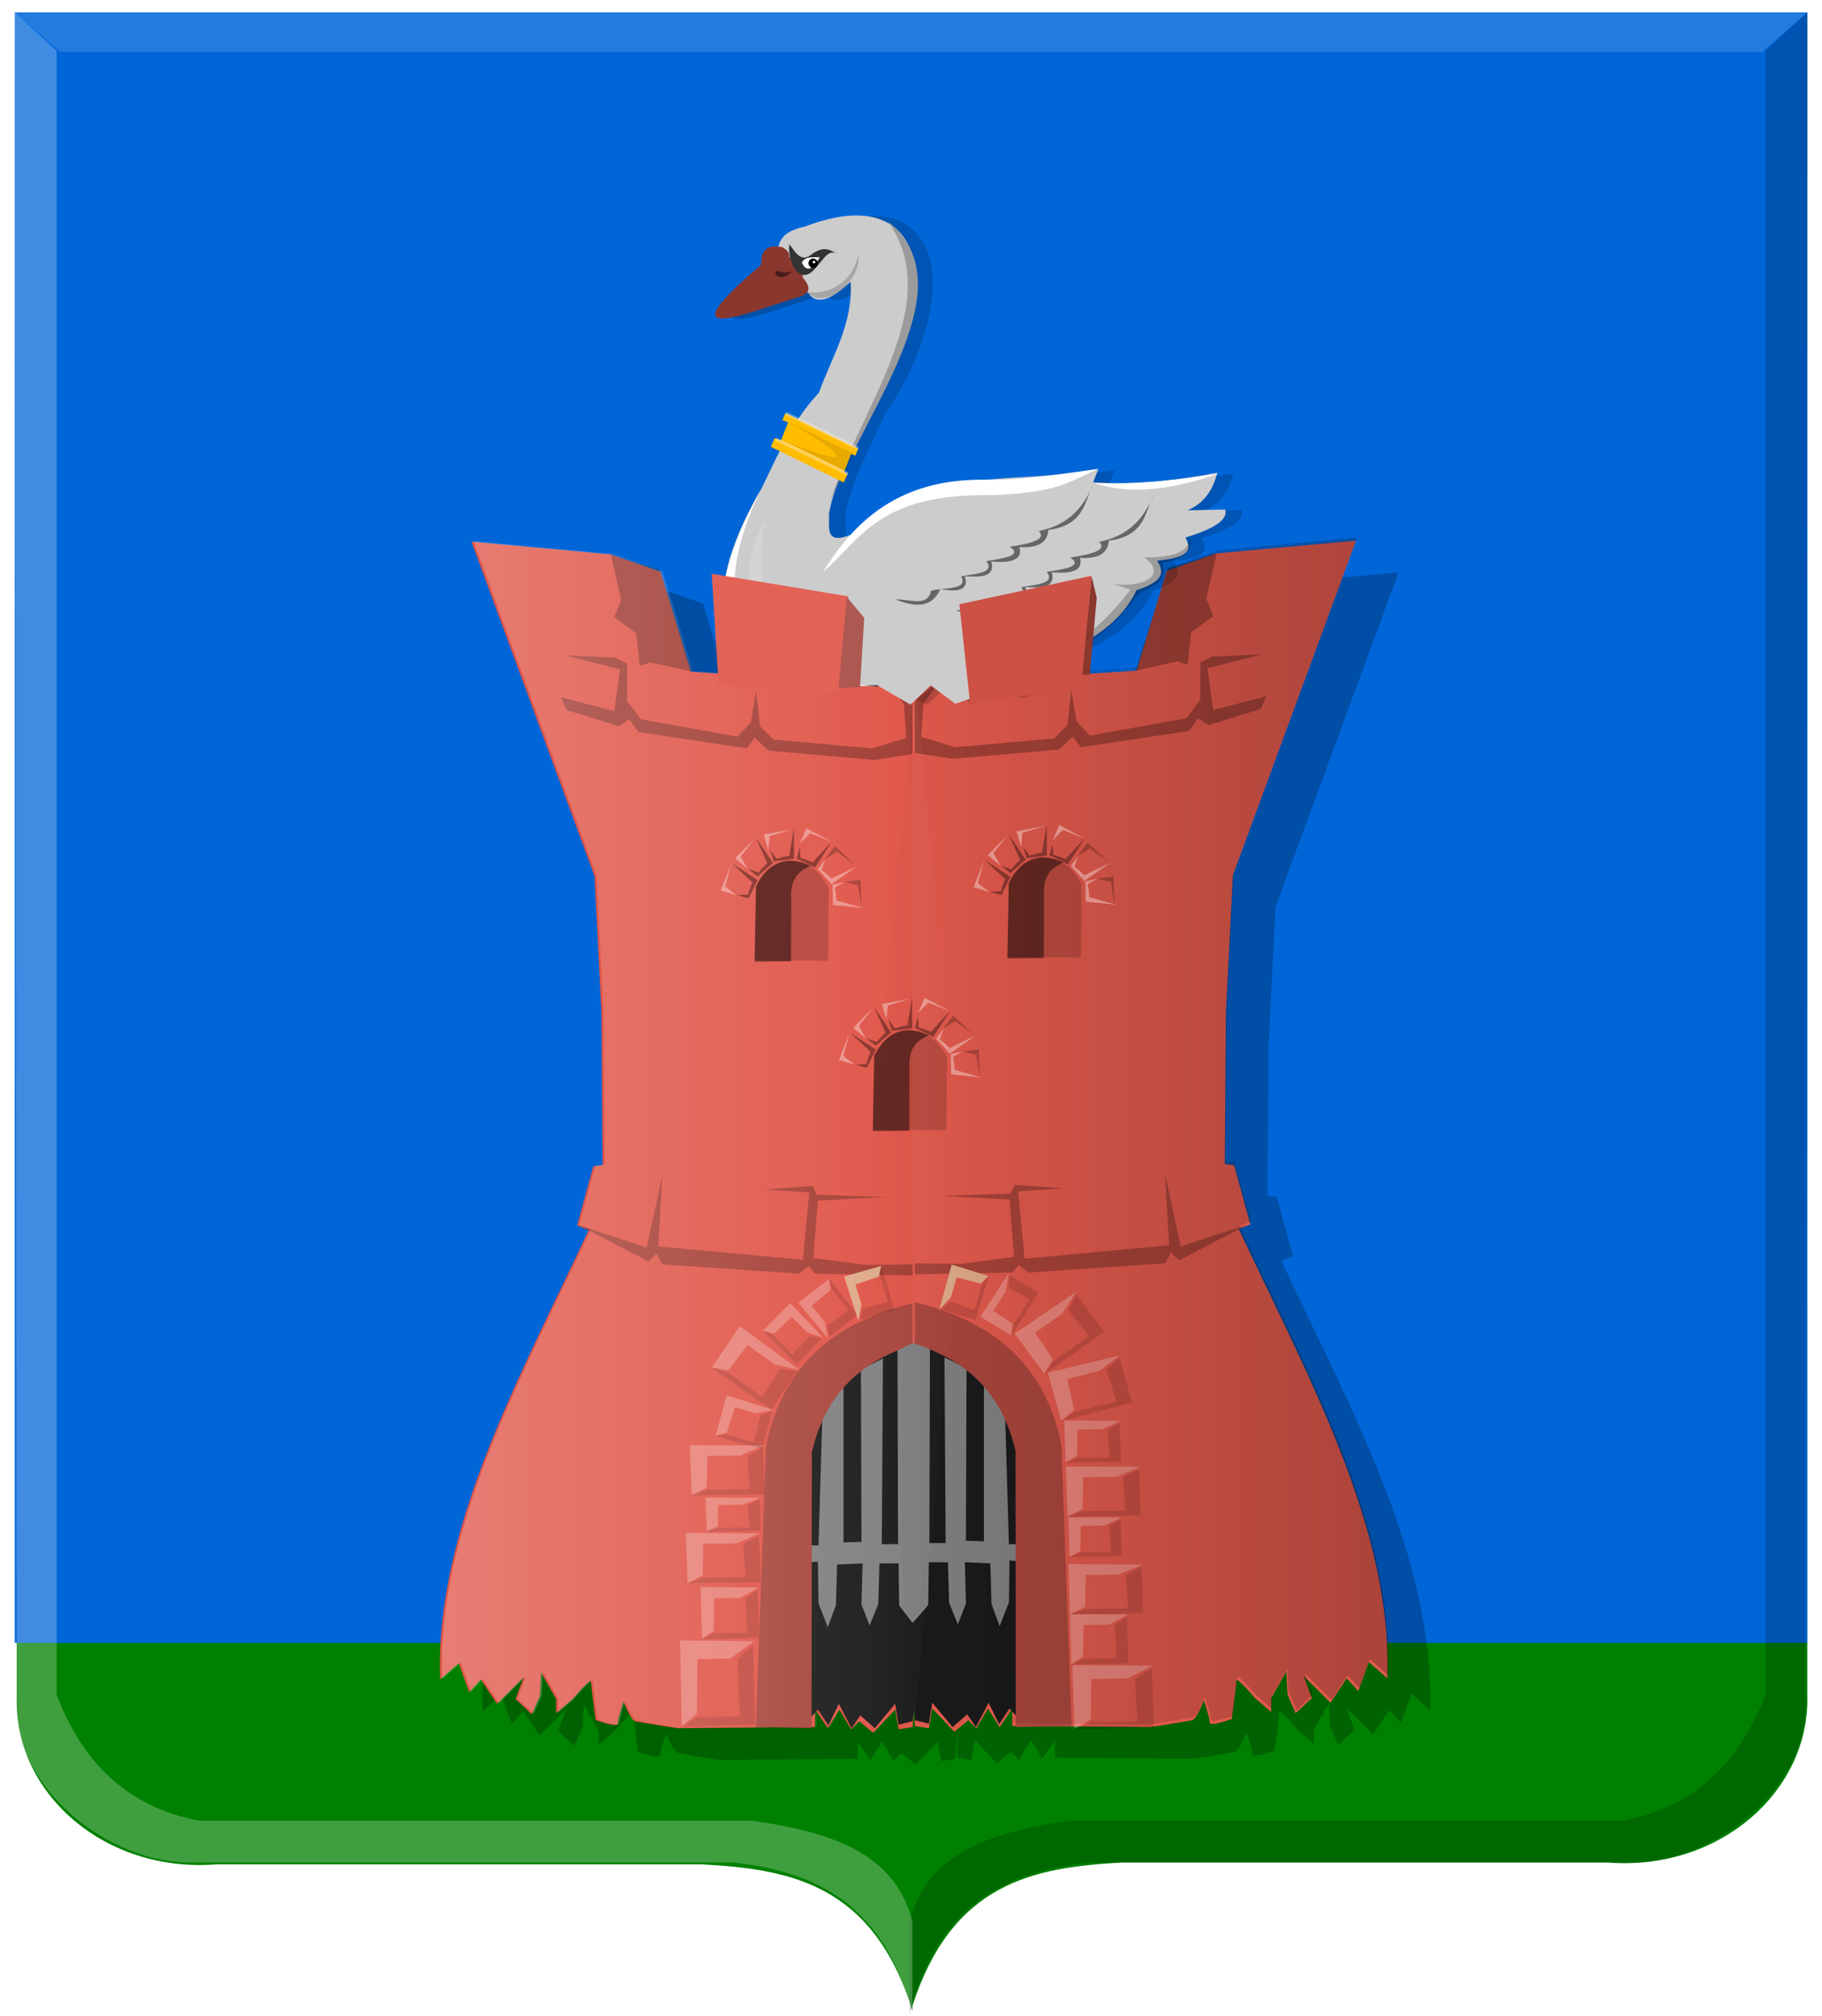 <?xml version="1.0" encoding="UTF-8" standalone="no"?>
<!-- Created with Inkscape (http://www.inkscape.org/) -->

<svg
   xmlns:dc="http://purl.org/dc/elements/1.1/"
   xmlns:cc="http://creativecommons.org/ns#"
   xmlns:rdf="http://www.w3.org/1999/02/22-rdf-syntax-ns#"
   xmlns:svg="http://www.w3.org/2000/svg"
   xmlns="http://www.w3.org/2000/svg"
   xmlns:xlink="http://www.w3.org/1999/xlink"
   xmlns:sodipodi="http://sodipodi.sourceforge.net/DTD/sodipodi-0.dtd"
   xmlns:inkscape="http://www.inkscape.org/namespaces/inkscape"
   width="165.719"
   height="183.344"
   id="svg4845"
   version="1.1"
   inkscape:version="0.48.4 r9939"
   sodipodi:docname="Tekening-98.svg">
  <defs
     id="defs4847">
    <linearGradient
       inkscape:collect="always"
       xlink:href="#linearGradient5397-0"
       id="linearGradient5403-6"
       x1="628.983"
       y1="340.429"
       x2="677.308"
       y2="340.429"
       gradientUnits="userSpaceOnUse"
       gradientTransform="matrix(-1,0,0,1,944.34,114.255)" />
    <linearGradient
       inkscape:collect="always"
       id="linearGradient5397-0">
      <stop
         style="stop-color:#000000;stop-opacity:1;"
         offset="0"
         id="stop5399-3" />
      <stop
         style="stop-color:#000000;stop-opacity:0;"
         offset="1"
         id="stop5401-8" />
    </linearGradient>
    <linearGradient
       y2="321.913"
       x2="717.988"
       y1="321.913"
       x1="669.664"
       gradientTransform="matrix(-1,0,0,1,985.021,132.771)"
       gradientUnits="userSpaceOnUse"
       id="linearGradient5366-0"
       xlink:href="#linearGradient5327-8-1"
       inkscape:collect="always" />
    <linearGradient
       inkscape:collect="always"
       id="linearGradient5327-8-1">
      <stop
         style="stop-color:#000000;stop-opacity:1;"
         offset="0"
         id="stop5329-2-2" />
      <stop
         style="stop-color:#000000;stop-opacity:0;"
         offset="1"
         id="stop5331-9-5" />
    </linearGradient>
    <linearGradient
       inkscape:collect="always"
       xlink:href="#linearGradient5335-9"
       id="linearGradient5341-0"
       x1="669.664"
       y1="321.913"
       x2="717.988"
       y2="321.913"
       gradientUnits="userSpaceOnUse"
       gradientTransform="translate(-441.411,133.1)" />
    <linearGradient
       inkscape:collect="always"
       id="linearGradient5335-9">
      <stop
         style="stop-color:#ffffff;stop-opacity:1;"
         offset="0"
         id="stop5337-4" />
      <stop
         style="stop-color:#ffffff;stop-opacity:0;"
         offset="1"
         id="stop5339-78" />
    </linearGradient>
    <linearGradient
       inkscape:collect="always"
       xlink:href="#linearGradient5327-5"
       id="linearGradient5333-3"
       x1="669.664"
       y1="321.913"
       x2="717.988"
       y2="321.913"
       gradientUnits="userSpaceOnUse"
       gradientTransform="translate(-441.411,133.1)" />
    <linearGradient
       inkscape:collect="always"
       id="linearGradient5327-5">
      <stop
         style="stop-color:#000000;stop-opacity:1;"
         offset="0"
         id="stop5329-1" />
      <stop
         style="stop-color:#000000;stop-opacity:0;"
         offset="1"
         id="stop5331-2" />
    </linearGradient>
    <linearGradient
       inkscape:collect="always"
       xlink:href="#linearGradient5327"
       id="linearGradient5333"
       x1="669.664"
       y1="321.913"
       x2="717.988"
       y2="321.913"
       gradientUnits="userSpaceOnUse"
       gradientTransform="translate(-437.928,136.078)" />
    <linearGradient
       inkscape:collect="always"
       id="linearGradient5327">
      <stop
         style="stop-color:#000000;stop-opacity:1;"
         offset="0"
         id="stop5329" />
      <stop
         style="stop-color:#000000;stop-opacity:0;"
         offset="1"
         id="stop5331" />
    </linearGradient>
    <filter
       color-interpolation-filters="sRGB"
       inkscape:collect="always"
       id="filter5983">
      <feGaussianBlur
         inkscape:collect="always"
         stdDeviation="0.974"
         id="feGaussianBlur5985" />
    </filter>
    <filter
       color-interpolation-filters="sRGB"
       inkscape:collect="always"
       id="filter5987">
      <feGaussianBlur
         inkscape:collect="always"
         stdDeviation="0.974"
         id="feGaussianBlur5989" />
    </filter>
    <filter
       color-interpolation-filters="sRGB"
       inkscape:collect="always"
       id="filter5991">
      <feGaussianBlur
         inkscape:collect="always"
         stdDeviation="0.974"
         id="feGaussianBlur5993" />
    </filter>
  </defs>
  <sodipodi:namedview
     id="base"
     pagecolor="#ffffff"
     bordercolor="#666666"
     borderopacity="1.0"
     inkscape:pageopacity="0.0"
     inkscape:pageshadow="2"
     inkscape:zoom="1.979899"
     inkscape:cx="67.602152"
     inkscape:cy="86.159093"
     inkscape:document-units="px"
     inkscape:current-layer="layer1"
     showgrid="false"
     fit-margin-top="0"
     fit-margin-left="0"
     fit-margin-right="0"
     fit-margin-bottom="0"
     inkscape:window-width="1600"
     inkscape:window-height="837"
     inkscape:window-x="-8"
     inkscape:window-y="-8"
     inkscape:window-maximized="1" />
  <g
     inkscape:label="Laag 1"
     inkscape:groupmode="layer"
     id="layer1"
     transform="translate(-188.562,-351.625)">
    <path
       inkscape:connector-curvature="0"
       style="fill:#008000;fill-opacity:1;stroke:#000000;stroke-width:1px;stroke-linecap:butt;stroke-linejoin:miter;stroke-opacity:0"
       d="m 271.567,352.916 -81.487,0 0,153.03 c -0.268,8.714 7.953,16.033 18.143,15.239 l 22.932,0 21.268,0 c 7.919,0.446 15.522,1.713 19.144,13.335 l 0,-181.604 z"
       id="path2830"
       sodipodi:nodetypes="cccccccc" />
    <path
       inkscape:connector-curvature="0"
       style="fill:#008000;fill-opacity:1;stroke:#000000;stroke-width:1px;stroke-linecap:butt;stroke-linejoin:miter;stroke-opacity:0"
       d="m 271.459,352.751 81.487,0 0,153.03 c 0.268,8.714 -7.953,16.033 -18.143,15.239 l -22.932,0 -21.268,0 c -7.919,0.446 -15.522,1.713 -19.144,13.335 -11.689,-59.304 -9.669,-120.051 0,-181.604 z"
       id="path2830-5"
       sodipodi:nodetypes="cccccccc" />
    <rect
       style="fill:#0066d8;fill-opacity:1;fill-rule:evenodd;stroke:#caa138;stroke-width:0.425;stroke-linecap:square;stroke-linejoin:bevel;stroke-miterlimit:4;stroke-opacity:0;stroke-dasharray:none;stroke-dashoffset:0"
       id="rect32676"
       width="163.039"
       height="148.292"
       x="189.906"
       y="352.751" />
    <path
       inkscape:connector-curvature="0"
       style="fill:#000000;fill-opacity:0.233;stroke:#000000;stroke-width:1px;stroke-linecap:butt;stroke-linejoin:miter;stroke-opacity:0;filter:url(#filter5991)"
       d="m 275.654,417.713 -2.534,-1.584 -10.664,-0.317 -1.161,1.056 c 0,0 -0.422,-0.95 -0.845,-0.95 -0.422,0 -5.174,-0.317 -5.174,-0.317 l -2.745,-9.08 -4.54,-1.584 -12.67,-1.161 11.192,30.409 0.634,12.459 0.106,13.833 -0.845,0.106 -1.478,5.385 1.056,0.422 c -6.377,13.621 -13.993,27.241 -13.515,40.862 l 1.689,-1.478 0.95,2.64 1.056,-1.161 1.478,2.217 2.429,-2.429 -0.739,2.006 1.478,1.373 0.739,-1.689 0.106,-2.112 1.373,2.429 0,1.267 1.478,-1.267 c 0,0 1.689,-2.006 1.689,-1.584 0,0.422 0.422,3.484 0.422,3.484 0,0 2.006,0.739 2.006,0.317 0,-0.422 0.528,-2.006 0.528,-2.006 0,0 0.634,1.689 1.056,1.795 0.422,0.106 3.801,0.634 3.801,0.634 l 12.565,-0.106 0,-1.584 1.161,1.689 1.056,-1.689 1.056,1.795 0.739,-0.739 1.267,1.056 2.006,-2.112 0.317,1.795 1.267,-0.211 4.329,-48.042 -4.118,-45.825 z"
       id="path23296"
       sodipodi:nodetypes="ccccscccccccccccccccccccccccscscsccccccccccccc" />
    <path
       inkscape:connector-curvature="0"
       style="fill:#000000;fill-opacity:0.233;stroke:#000000;stroke-width:1px;stroke-linecap:butt;stroke-linejoin:miter;stroke-opacity:0;filter:url(#filter5987)"
       d="m 275.442,417.614 2.534,-1.584 10.664,-0.317 1.161,1.056 c 0,0 0.422,-0.95 0.845,-0.95 0.422,0 5.174,-0.317 5.174,-0.317 l 2.745,-9.081 4.54,-1.584 12.67,-1.161 -11.192,30.409 -0.634,12.459 -0.106,13.833 0.845,0.106 1.478,5.385 -1.056,0.422 c 6.377,13.621 13.993,27.241 13.515,40.862 l -1.689,-1.478 -0.95,2.64 -1.056,-1.161 -1.478,2.217 -2.429,-2.429 0.739,2.006 -1.478,1.373 -0.739,-1.689 -0.106,-2.112 -1.373,2.429 0,1.267 -1.478,-1.267 c 0,0 -1.689,-2.006 -1.689,-1.584 0,0.422 -0.422,3.484 -0.422,3.484 0,0 -2.006,0.739 -2.006,0.317 0,-0.422 -0.528,-2.006 -0.528,-2.006 0,0 -0.634,1.689 -1.056,1.795 -0.422,0.106 -3.801,0.634 -3.801,0.634 l -12.565,-0.106 0,-1.584 -1.161,1.689 -1.056,-1.689 -1.056,1.795 -0.739,-0.739 -1.267,1.056 -2.006,-2.112 -0.317,1.795 -1.267,-0.211 -0.211,-48.042 0,-45.825 z"
       id="path23296-1"
       sodipodi:nodetypes="ccccscccccccccccccccccccccccscscsccccccccccccc" />
    <path
       inkscape:connector-curvature="0"
       style="opacity:0.245;fill:#000000;fill-opacity:0.233;stroke:url(#linearGradient5333);stroke-width:1px;stroke-linecap:butt;stroke-linejoin:miter;stroke-opacity:0;filter:url(#filter5983)"
       d="m 275.442,417.763 -2.534,-1.584 -10.664,-0.317 -1.161,1.056 c 0,0 -0.422,-0.95 -0.845,-0.95 -0.422,0 -5.174,-0.317 -5.174,-0.317 l -2.745,-9.081 -4.54,-1.584 -12.67,-1.161 11.192,30.409 0.634,12.459 0.106,13.833 -0.845,0.106 -1.478,5.385 1.056,0.422 c -6.377,13.621 -13.993,27.241 -13.515,40.862 l 1.689,-1.478 0.95,2.64 1.056,-1.161 1.478,2.217 2.429,-2.429 -0.739,2.006 1.478,1.373 0.739,-1.689 0.106,-2.112 1.373,2.429 0,1.267 1.478,-1.267 c 0,0 1.689,-2.006 1.689,-1.584 0,0.422 0.422,3.484 0.422,3.484 0,0 2.006,0.739 2.006,0.317 0,-0.422 0.528,-2.006 0.528,-2.006 0,0 0.634,1.689 1.056,1.795 0.422,0.106 3.801,0.634 3.801,0.634 l 12.565,-0.106 0,-1.584 1.161,1.689 1.056,-1.689 1.056,1.795 0.739,-0.739 1.267,1.056 2.006,-2.112 0.317,1.795 1.267,-0.211 4.329,-48.042 -4.118,-45.825 z"
       id="path23296-4"
       sodipodi:nodetypes="ccccscccccccccccccccccccccccscscsccccccccccccc" />
    <path
       inkscape:connector-curvature="0"
       style="fill:#e05447;fill-opacity:1;stroke:#000000;stroke-width:1px;stroke-linecap:butt;stroke-linejoin:miter;stroke-opacity:0"
       d="m 271.774,414.828 -2.534,-1.584 -10.664,-0.317 -1.161,1.056 c 0,0 -0.422,-0.95 -0.845,-0.95 -0.422,0 -5.174,-0.317 -5.174,-0.317 l -2.745,-9.081 -4.54,-1.584 -12.67,-1.161 11.192,30.409 0.634,12.459 0.106,13.833 -0.845,0.106 -1.478,5.385 1.056,0.422 c -6.377,13.621 -13.993,27.241 -13.515,40.862 l 1.689,-1.478 0.95,2.64 1.056,-1.161 1.478,2.217 2.429,-2.429 -0.739,2.006 1.478,1.373 0.739,-1.689 0.106,-2.112 1.373,2.429 0,1.267 1.478,-1.267 c 0,0 1.689,-2.006 1.689,-1.584 0,0.422 0.422,3.484 0.422,3.484 0,0 2.006,0.739 2.006,0.317 0,-0.422 0.528,-2.006 0.528,-2.006 0,0 0.634,1.689 1.056,1.795 0.422,0.106 3.801,0.634 3.801,0.634 l 12.565,-0.106 0,-1.584 1.161,1.689 1.056,-1.689 1.056,1.795 0.739,-0.739 1.267,1.056 2.006,-2.112 0.317,1.795 1.267,-0.211 4.329,-48.042 -4.118,-45.825 z"
       id="path23296-0"
       sodipodi:nodetypes="ccccscccccccccccccccccccccccscscsccccccccccccc" />
    <path
       inkscape:connector-curvature="0"
       style="fill:#000000;fill-opacity:0.287;stroke:#000000;stroke-width:1px;stroke-linecap:butt;stroke-linejoin:miter;stroke-opacity:0"
       d="m 244.111,402.052 4.435,1.373 2.956,9.292 -3.801,-0.845 -0.95,0.317 -0.317,-2.956 -2.006,-1.478 0.634,-1.584 -0.95,-4.118 z"
       id="path23298-1" />
    <path
       inkscape:connector-curvature="0"
       style="fill:#000000;fill-opacity:0.287;stroke:#000000;stroke-width:1px;stroke-linecap:butt;stroke-linejoin:miter;stroke-opacity:0"
       d="m 239.993,411.238 4.963,1.267 -0.528,3.801 -4.857,-1.267 0.528,1.161 4.751,1.478 0.95,-0.634 0.845,1.161 9.82,1.478 0.739,-0.95 1.267,1.161 9.608,0.845 3.484,-0.528 0,-4.751 -2.323,-1.901 1.531,2.138 0.211,3.036 -3.062,0.95 -9.001,-0.792 -1.241,-1.241 -0.343,-3.168 -0.475,2.851 -1.214,1.293 -8.79,-1.584 -1.267,-1.689 0,-3.379 -1.056,-0.528 -4.54,-0.211 z"
       id="path23300-6" />
    <path
       inkscape:connector-curvature="0"
       style="fill:#000000;fill-opacity:0.263;stroke:#000000;stroke-width:1px;stroke-linecap:butt;stroke-linejoin:miter;stroke-opacity:0"
       d="m 241.26,463.082 6.124,2.006 1.425,-6.599 -0.37,6.494 13.146,1.214 0.581,-6.124 -4.171,-0.264 4.487,-0.317 0.37,0.792 6.335,0.211 -6.23,0.317 -0.422,5.227 4.857,0.634 4.171,-0.053 0,1.003 -8.869,-0.158 -0.581,-0.686 -0.845,0.686 -12.459,-0.845 -0.528,-1.003 -0.739,0.739 -6.282,-3.273 z"
       id="path23487-4" />
    <path
       inkscape:connector-curvature="0"
       style="fill:#1a1a1a;stroke:#000000;stroke-width:1px;stroke-linecap:butt;stroke-linejoin:miter;stroke-opacity:0"
       d="m 262.272,507.851 -0.106,-25.024 c 1.471,-5.136 4.833,-7.952 9.397,-9.292 0.053,11.552 1.824,23.349 0,34.633 l -1.267,0.317 -0.317,-1.901 -1.848,2.217 -1.32,-1.161 -0.792,1.161 -1.161,-2.217 -0.95,1.953 -0.95,-1.425 -0.686,0.739 z"
       id="path23491-0"
       sodipodi:nodetypes="ccccccccccccc" />
    <path
       inkscape:connector-curvature="0"
       style="fill:#808080;stroke:#000000;stroke-width:1px;stroke-linecap:butt;stroke-linejoin:miter;stroke-opacity:0"
       d="m 271.563,499.087 0,-25.869 -1.373,0.158 0.053,18.689 -1.478,0 0.106,-16.894 -2.006,1.003 0.053,15.68 -1.637,0.053 0,-14.201 -1.901,1.953 -0.37,12.512 -1.901,0 -0.106,1.637 1.953,-0.158 0.053,3.801 0.845,2.165 0.739,-2.006 0.106,-3.696 2.323,-0.106 -0.106,3.748 0.739,1.901 0.792,-1.953 0.106,-3.696 1.742,0 0.053,3.801 1.214,1.478 z"
       id="path23489-6" />
    <path
       inkscape:connector-curvature="0"
       style="fill:#a8453c;fill-opacity:1;stroke:#000000;stroke-width:1px;stroke-linecap:butt;stroke-linejoin:miter;stroke-opacity:0"
       d="m 262.377,508.801 0.028,-25.072 c 1.223,-5.391 4.561,-8.316 9.158,-9.771 l 0,-3.801 c -7.078,1.699 -11.874,5.681 -13.326,13.007 l -0.929,25.533 5.068,0.106 z"
       id="path23515-1"
       sodipodi:nodetypes="ccccccc" />
    <path
       inkscape:connector-curvature="0"
       style="fill:#e1594c;fill-opacity:1;stroke:#000000;stroke-width:1px;stroke-linecap:butt;stroke-linejoin:miter;stroke-opacity:0"
       d="m 271.563,414.729 2.534,-1.584 10.664,-0.317 1.161,1.056 c 0,0 0.422,-0.95 0.845,-0.95 0.422,0 5.174,-0.317 5.174,-0.317 l 2.745,-9.081 4.54,-1.584 12.67,-1.161 -11.192,30.409 -0.634,12.459 -0.106,13.833 0.845,0.106 1.478,5.385 -1.056,0.422 c 6.377,13.621 13.993,27.241 13.515,40.862 l -1.689,-1.478 -0.95,2.64 -1.056,-1.161 -1.478,2.217 -2.429,-2.429 0.739,2.006 -1.478,1.373 -0.739,-1.689 -0.106,-2.112 -1.373,2.429 0,1.267 -1.478,-1.267 c 0,0 -1.689,-2.006 -1.689,-1.584 0,0.422 -0.422,3.484 -0.422,3.484 0,0 -2.006,0.739 -2.006,0.317 0,-0.422 -0.528,-2.006 -0.528,-2.006 0,0 -0.634,1.689 -1.056,1.795 -0.422,0.106 -3.801,0.634 -3.801,0.634 l -12.565,-0.106 0,-1.584 -1.161,1.689 -1.056,-1.689 -1.056,1.795 -0.739,-0.739 -1.267,1.056 -2.006,-2.112 -0.317,1.795 -1.267,-0.211 -0.211,-48.042 0,-45.825 z"
       id="path23296-1-8"
       sodipodi:nodetypes="ccccscccccccccccccccccccccccscscsccccccccccccc" />
    <path
       inkscape:connector-curvature="0"
       style="fill:#000000;fill-opacity:0.287;stroke:#000000;stroke-width:1px;stroke-linecap:butt;stroke-linejoin:miter;stroke-opacity:0"
       d="m 299.227,401.953 -4.435,1.373 -2.956,9.292 3.801,-0.845 0.95,0.317 0.317,-2.956 2.006,-1.478 -0.634,-1.584 0.95,-4.118 z"
       id="path23298-7-9" />
    <path
       inkscape:connector-curvature="0"
       style="fill:#000000;fill-opacity:0.287;stroke:#000000;stroke-width:1px;stroke-linecap:butt;stroke-linejoin:miter;stroke-opacity:0"
       d="m 303.345,411.139 -4.963,1.267 0.528,3.801 4.857,-1.267 -0.528,1.161 -4.751,1.478 -0.95,-0.634 -0.845,1.161 -9.82,1.478 -0.739,-0.95 -1.267,1.161 -9.608,0.845 -3.484,-0.528 0,-4.751 2.323,-1.901 -1.531,2.138 -0.211,3.036 3.062,0.95 9.001,-0.792 1.241,-1.241 0.343,-3.168 0.475,2.851 1.214,1.293 8.79,-1.584 1.267,-1.689 0,-3.379 1.056,-0.528 4.54,-0.211 z"
       id="path23300-4-8" />
    <path
       inkscape:connector-curvature="0"
       style="fill:#000000;fill-opacity:0.263;stroke:#000000;stroke-width:1px;stroke-linecap:butt;stroke-linejoin:miter;stroke-opacity:0"
       d="m 302.078,462.982 -6.124,2.006 -1.425,-6.599 0.37,6.494 -13.146,1.214 -0.581,-6.124 4.171,-0.264 -4.487,-0.317 -0.37,0.792 -6.335,0.211 6.23,0.317 0.422,5.227 -4.857,0.634 -4.171,-0.053 0,1.003 8.869,-0.158 0.581,-0.686 0.845,0.686 12.459,-0.845 0.528,-1.003 0.739,0.739 6.282,-3.273 z"
       id="path23487-0-4" />
    <path
       inkscape:connector-curvature="0"
       style="fill:#1a1a1a;stroke:#000000;stroke-width:1px;stroke-linecap:butt;stroke-linejoin:miter;stroke-opacity:0"
       d="m 281.066,507.751 0.106,-25.024 c -1.471,-5.136 -4.833,-7.952 -9.397,-9.292 -0.039,11.574 -0.667,23.588 0,34.633 l 1.267,0.317 0.317,-1.901 1.848,2.217 1.32,-1.161 0.792,1.161 1.161,-2.217 0.95,1.953 0.95,-1.425 0.686,0.739 z"
       id="path23491-9-1"
       sodipodi:nodetypes="ccccccccccccc" />
    <path
       inkscape:connector-curvature="0"
       style="fill:#808080;stroke:#000000;stroke-width:1px;stroke-linecap:butt;stroke-linejoin:miter;stroke-opacity:0"
       d="m 271.774,498.987 0,-25.869 1.373,0.158 -0.053,18.689 1.478,0 -0.106,-16.894 2.006,1.003 -0.053,15.68 1.637,0.053 0,-14.201 1.901,1.953 0.37,12.512 1.901,0 0.106,1.637 -1.953,-0.158 -0.053,3.801 -0.845,2.165 -0.739,-2.006 -0.106,-3.696 -2.323,-0.106 0.106,3.748 -0.739,1.901 -0.792,-1.953 -0.106,-3.696 -1.742,0 -0.053,3.801 -1.214,1.478 z"
       id="path23489-4-4" />
    <path
       inkscape:connector-curvature="0"
       style="fill:#a8453c;fill-opacity:1;stroke:#000000;stroke-width:1px;stroke-linecap:butt;stroke-linejoin:miter;stroke-opacity:0"
       d="m 280.96,508.701 -0.028,-25.072 c -1.223,-5.391 -4.561,-8.316 -9.158,-9.771 l 0,-3.801 c 7.078,1.699 11.874,5.681 13.326,13.007 l 0.929,25.533 -5.068,0.106 z"
       id="path23515-8-3"
       sodipodi:nodetypes="ccccccc" />
    <path
       inkscape:connector-curvature="0"
       style="fill:#808080;fill-opacity:1;stroke:#000000;stroke-width:1px;stroke-linecap:butt;stroke-linejoin:miter;stroke-opacity:0"
       d="m 270.395,497.701 1.168,1.531 1.408,-1.605 0.112,-23.22 -1.52,-0.635 -1.28,0.635 0.112,23.294 z"
       id="path5019-9" />
    <path
       inkscape:connector-curvature="0"
       style="fill:#ffffff;fill-opacity:0.256;stroke:#000000;stroke-width:1px;stroke-linecap:butt;stroke-linejoin:miter;stroke-opacity:0"
       d="m 250.415,500.824 0.158,7.813 1.373,-1.161 0.053,-4.963 3.009,-0.053 2.165,-1.584 -6.758,-0.053 z"
       id="path4178-8-8" />
    <path
       inkscape:connector-curvature="0"
       style="fill:#000000;fill-opacity:0.13;stroke:#000000;stroke-width:1px;stroke-linecap:butt;stroke-linejoin:miter;stroke-opacity:0"
       d="m 250.521,508.69 1.478,-0.897 3.854,-0.053 -0.211,-5.227 1.425,-1.267 0.158,7.233 -6.705,0.211 z"
       id="path4952-2-8" />
    <path
       inkscape:connector-curvature="0"
       style="fill:#ffffff;fill-opacity:0.256;stroke:#000000;stroke-width:1px;stroke-linecap:butt;stroke-linejoin:miter;stroke-opacity:0"
       d="m 252.282,495.971 0.124,4.699 1.072,-0.698 0.041,-2.984 2.349,-0.032 1.69,-0.952 -5.276,-0.032 z"
       id="path4178-5-0" />
    <path
       inkscape:connector-curvature="0"
       style="fill:#000000;fill-opacity:0.13;stroke:#000000;stroke-width:1px;stroke-linecap:butt;stroke-linejoin:miter;stroke-opacity:0"
       d="m 252.364,500.701 1.154,-0.54 3.009,-0.032 -0.165,-3.143 1.113,-0.762 0.124,4.349 -5.235,0.127 z"
       id="path4952-5-8" />
    <path
       inkscape:connector-curvature="0"
       style="fill:#ffffff;fill-opacity:0.256;stroke:#000000;stroke-width:1px;stroke-linecap:butt;stroke-linejoin:miter;stroke-opacity:0"
       d="m 250.938,491.043 0.158,4.55 1.373,-0.676 0.053,-2.89 3.009,-0.031 2.165,-0.922 -6.758,-0.031 z"
       id="path4178-52-7" />
    <path
       inkscape:connector-curvature="0"
       style="fill:#000000;fill-opacity:0.13;stroke:#000000;stroke-width:1px;stroke-linecap:butt;stroke-linejoin:miter;stroke-opacity:0"
       d="m 251.044,495.624 1.478,-0.523 3.854,-0.031 -0.211,-3.044 1.425,-0.738 0.158,4.212 -6.705,0.123 z"
       id="path4952-7-78" />
    <path
       inkscape:connector-curvature="0"
       style="fill:#ffffff;fill-opacity:0.256;stroke:#000000;stroke-width:1px;stroke-linecap:butt;stroke-linejoin:miter;stroke-opacity:0"
       d="m 252.73,487.832 0.117,3.067 1.011,-0.456 0.039,-1.948 2.217,-0.021 1.595,-0.622 -4.98,-0.021 z"
       id="path4178-52-4-3" />
    <path
       inkscape:connector-curvature="0"
       style="fill:#000000;fill-opacity:0.13;stroke:#000000;stroke-width:1px;stroke-linecap:butt;stroke-linejoin:miter;stroke-opacity:0"
       d="m 252.808,490.92 1.089,-0.352 2.84,-0.021 -0.156,-2.052 1.05,-0.497 0.117,2.839 -4.941,0.083 z"
       id="path4952-7-2-8" />
    <path
       inkscape:connector-curvature="0"
       style="fill:#ffffff;fill-opacity:0.256;stroke:#000000;stroke-width:1px;stroke-linecap:butt;stroke-linejoin:miter;stroke-opacity:0"
       d="m 251.311,483.054 0.158,4.55 1.373,-0.676 0.053,-2.89 3.009,-0.031 2.165,-0.922 -6.758,-0.031 z"
       id="path4178-52-2-3" />
    <path
       inkscape:connector-curvature="0"
       style="fill:#000000;fill-opacity:0.13;stroke:#000000;stroke-width:1px;stroke-linecap:butt;stroke-linejoin:miter;stroke-opacity:0"
       d="m 251.417,487.635 1.478,-0.523 3.854,-0.031 -0.211,-3.044 1.425,-0.738 0.158,4.212 -6.705,0.123 z"
       id="path4952-7-21-7" />
    <path
       inkscape:connector-curvature="0"
       style="fill:#ffffff;fill-opacity:0.256;stroke:#000000;stroke-width:1px;stroke-linecap:butt;stroke-linejoin:miter;stroke-opacity:0"
       d="m 254.657,478.524 -1.012,3.673 1.032,-0.277 0.74,-2.303 1.907,0.556 1.592,-0.321 -4.259,-1.328 z"
       id="path4178-52-8-1" />
    <path
       inkscape:connector-curvature="0"
       style="fill:#000000;fill-opacity:0.13;stroke:#000000;stroke-width:1px;stroke-linecap:butt;stroke-linejoin:miter;stroke-opacity:0"
       d="m 253.604,482.212 1.061,-0.133 2.441,0.719 0.611,-2.477 1.08,-0.316 -0.93,3.403 -4.263,-1.194 z"
       id="path4952-7-5-0" />
    <path
       inkscape:connector-curvature="0"
       style="fill:#ffffff;fill-opacity:0.256;stroke:#000000;stroke-width:1px;stroke-linecap:butt;stroke-linejoin:miter;stroke-opacity:0"
       d="m 255.856,472.229 -2.556,3.768 1.507,0.263 1.747,-2.303 2.448,1.75 2.292,0.532 -5.439,-4.01 z"
       id="path4178-52-6-7" />
    <path
       inkscape:connector-curvature="0"
       style="fill:#000000;fill-opacity:0.13;stroke:#000000;stroke-width:1px;stroke-linecap:butt;stroke-linejoin:miter;stroke-opacity:0"
       d="m 253.239,475.99 1.502,0.45 3.13,2.248 1.625,-2.583 1.586,0.245 -2.356,3.495 -5.487,-3.855 z"
       id="path4952-7-1-3" />
    <path
       inkscape:connector-curvature="0"
       style="fill:#ffffff;fill-opacity:0.256;stroke:#000000;stroke-width:1px;stroke-linecap:butt;stroke-linejoin:miter;stroke-opacity:0"
       d="m 260.424,470.131 -2.457,2.512 0.994,0.279 1.63,-1.524 1.373,1.39 1.488,0.518 -3.028,-3.175 z"
       id="path4178-52-9-4" />
    <path
       inkscape:connector-curvature="0"
       style="fill:#000000;fill-opacity:0.13;stroke:#000000;stroke-width:1px;stroke-linecap:butt;stroke-linejoin:miter;stroke-opacity:0"
       d="m 257.926,472.635 0.956,0.411 1.754,1.785 1.596,-1.729 1.052,0.271 -2.269,2.33 -3.089,-3.068 z"
       id="path4952-7-27-9" />
    <path
       inkscape:connector-curvature="0"
       style="fill:#ffffff;fill-opacity:0.256;stroke:#000000;stroke-width:1px;stroke-linecap:butt;stroke-linejoin:miter;stroke-opacity:0"
       d="m 286.104,503.063 0.172,5.811 1.493,-0.864 0.057,-3.691 3.273,-0.039 2.354,-1.178 -7.35,-0.039 z"
       id="path4178-52-5-6" />
    <path
       inkscape:connector-curvature="0"
       style="fill:#000000;fill-opacity:0.13;stroke:#000000;stroke-width:1px;stroke-linecap:butt;stroke-linejoin:miter;stroke-opacity:0"
       d="m 286.218,508.914 1.608,-0.667 4.192,-0.039 -0.23,-3.887 1.55,-0.942 0.172,5.379 -7.293,0.157 z"
       id="path4952-7-4-5" />
    <path
       inkscape:connector-curvature="0"
       style="fill:#ffffff;fill-opacity:0.256;stroke:#000000;stroke-width:1px;stroke-linecap:butt;stroke-linejoin:miter;stroke-opacity:0"
       d="m 285.88,498.434 0.124,4.55 1.072,-0.676 0.041,-2.89 2.349,-0.031 1.69,-0.922 -5.276,-0.031 z"
       id="path4178-52-23-1" />
    <path
       inkscape:connector-curvature="0"
       style="fill:#000000;fill-opacity:0.13;stroke:#000000;stroke-width:1px;stroke-linecap:butt;stroke-linejoin:miter;stroke-opacity:0"
       d="m 285.962,503.015 1.154,-0.523 3.009,-0.031 -0.165,-3.044 1.113,-0.738 0.124,4.212 -5.235,0.123 z"
       id="path4952-7-3-0" />
    <path
       inkscape:connector-curvature="0"
       style="fill:#ffffff;fill-opacity:0.256;stroke:#000000;stroke-width:1px;stroke-linecap:butt;stroke-linejoin:miter;stroke-opacity:0"
       d="m 285.73,493.88 0.158,4.55 1.373,-0.676 0.053,-2.89 3.009,-0.031 2.165,-0.922 -6.758,-0.031 z"
       id="path4178-52-1-9" />
    <path
       inkscape:connector-curvature="0"
       style="fill:#000000;fill-opacity:0.13;stroke:#000000;stroke-width:1px;stroke-linecap:butt;stroke-linejoin:miter;stroke-opacity:0"
       d="m 285.836,498.461 1.478,-0.523 3.854,-0.031 -0.211,-3.044 1.425,-0.738 0.158,4.212 -6.705,0.123 z"
       id="path4952-7-13-9" />
    <path
       inkscape:connector-curvature="0"
       style="fill:#ffffff;fill-opacity:0.256;stroke:#000000;stroke-width:1px;stroke-linecap:butt;stroke-linejoin:miter;stroke-opacity:0"
       d="m 285.73,489.624 0.113,3.586 0.981,-0.533 0.038,-2.278 2.151,-0.024 1.548,-0.727 -4.831,-0.024 z"
       id="path4178-52-42-6" />
    <path
       inkscape:connector-curvature="0"
       style="fill:#000000;fill-opacity:0.13;stroke:#000000;stroke-width:1px;stroke-linecap:butt;stroke-linejoin:miter;stroke-opacity:0"
       d="m 285.806,493.235 1.057,-0.412 2.755,-0.024 -0.151,-2.399 1.019,-0.582 0.113,3.32 -4.794,0.097 z"
       id="path4952-7-7-8" />
    <path
       inkscape:connector-curvature="0"
       style="fill:#ffffff;fill-opacity:0.256;stroke:#000000;stroke-width:1px;stroke-linecap:butt;stroke-linejoin:miter;stroke-opacity:0"
       d="m 285.506,484.995 0.158,4.55 1.373,-0.676 0.053,-2.89 3.009,-0.031 2.165,-0.922 -6.758,-0.031 z"
       id="path4178-52-3-3" />
    <path
       inkscape:connector-curvature="0"
       style="fill:#000000;fill-opacity:0.13;stroke:#000000;stroke-width:1px;stroke-linecap:butt;stroke-linejoin:miter;stroke-opacity:0"
       d="m 285.612,489.576 1.478,-0.523 3.854,-0.031 -0.211,-3.044 1.425,-0.738 0.158,4.212 -6.705,0.123 z"
       id="path4952-7-19-4" />
    <path
       inkscape:connector-curvature="0"
       style="fill:#ffffff;fill-opacity:0.256;stroke:#000000;stroke-width:1px;stroke-linecap:butt;stroke-linejoin:miter;stroke-opacity:0"
       d="m 285.357,480.814 0.12,3.809 1.042,-0.566 0.04,-2.419 2.283,-0.026 1.642,-0.772 -5.128,-0.026 z"
       id="path4178-52-50-8" />
    <path
       inkscape:connector-curvature="0"
       style="fill:#000000;fill-opacity:0.13;stroke:#000000;stroke-width:1px;stroke-linecap:butt;stroke-linejoin:miter;stroke-opacity:0"
       d="m 285.437,484.649 1.122,-0.438 2.924,-0.026 -0.16,-2.548 1.082,-0.618 0.12,3.526 -5.088,0.103 z"
       id="path4952-7-28-4" />
    <path
       inkscape:connector-curvature="0"
       style="fill:#ffffff;fill-opacity:0.256;stroke:#000000;stroke-width:1px;stroke-linecap:butt;stroke-linejoin:miter;stroke-opacity:0"
       d="m 283.865,476.462 1.234,4.383 1.173,-0.983 -0.635,-2.82 2.916,-0.744 1.884,-1.41 -6.572,1.575 z"
       id="path4178-52-24-9" />
    <path
       inkscape:connector-curvature="0"
       style="fill:#000000;fill-opacity:0.13;stroke:#000000;stroke-width:1px;stroke-linecap:butt;stroke-linejoin:miter;stroke-opacity:0"
       d="m 285.056,480.887 1.312,-0.859 3.736,-0.945 -0.928,-2.907 1.209,-1.055 1.154,4.054 -6.484,1.712 z"
       id="path4952-7-8-9" />
    <path
       inkscape:connector-curvature="0"
       style="fill:#ffffff;fill-opacity:0.256;stroke:#000000;stroke-width:1px;stroke-linecap:butt;stroke-linejoin:miter;stroke-opacity:0"
       d="m 280.851,472.909 2.701,3.666 0.751,-1.333 -1.589,-2.415 2.466,-1.725 1.265,-1.984 -5.594,3.791 z"
       id="path4178-52-0-2" />
    <path
       inkscape:connector-curvature="0"
       style="fill:#000000;fill-opacity:0.13;stroke:#000000;stroke-width:1px;stroke-linecap:butt;stroke-linejoin:miter;stroke-opacity:0"
       d="m 283.525,476.63 0.925,-1.266 3.163,-2.202 -1.893,-2.393 0.76,-1.414 2.51,3.387 -5.464,3.888 z"
       id="path4952-7-9-5" />
    <path
       inkscape:connector-curvature="0"
       style="fill:#ffffff;fill-opacity:0.256;stroke:#000000;stroke-width:1px;stroke-linecap:butt;stroke-linejoin:miter;stroke-opacity:0"
       d="m 277.729,471.386 2.824,1.691 0.105,-1.064 -1.736,-1.164 1.112,-1.764 0.253,-1.622 -2.558,3.923 z"
       id="path4178-52-06-5" />
    <path
       inkscape:connector-curvature="0"
       style="fill:#000000;fill-opacity:0.13;stroke:#000000;stroke-width:1px;stroke-linecap:butt;stroke-linejoin:miter;stroke-opacity:0"
       d="m 280.552,473.12 0.238,-1.066 1.429,-2.256 -1.928,-1.07 0.087,-1.119 2.618,1.559 -2.445,3.953 z"
       id="path4952-7-138-3" />
    <path
       inkscape:connector-curvature="0"
       style="fill:#ffffff;fill-opacity:0.256;stroke:#000000;stroke-width:1px;stroke-linecap:butt;stroke-linejoin:miter;stroke-opacity:0"
       d="m 261.179,470.104 2.78,-2.148 0.141,0.997 -1.705,1.439 1.177,1.476 0.309,1.502 -2.704,-3.265 z"
       id="path4178-52-44-3" />
    <path
       inkscape:connector-curvature="0"
       style="fill:#000000;fill-opacity:0.13;stroke:#000000;stroke-width:1px;stroke-linecap:butt;stroke-linejoin:miter;stroke-opacity:0"
       d="m 263.957,467.915 0.275,0.973 1.513,1.886 -1.902,1.386 0.126,1.053 2.578,-1.983 -2.591,-3.314 z"
       id="path4952-7-6-3" />
    <path
       inkscape:connector-curvature="0"
       style="fill:#deaa88;fill-opacity:1;stroke:#000000;stroke-width:1px;stroke-linecap:butt;stroke-linejoin:miter;stroke-opacity:0"
       d="m 265.341,467.721 3.38,-0.961 -0.239,0.978 -2.118,0.702 0.545,1.807 -0.271,1.509 -1.297,-4.036 z"
       id="path4178-52-44-0-7" />
    <path
       inkscape:connector-curvature="0"
       style="fill:#000000;fill-opacity:0.13;stroke:#000000;stroke-width:1px;stroke-linecap:butt;stroke-linejoin:miter;stroke-opacity:0"
       d="m 268.733,466.721 -0.106,1.006 0.704,2.313 -2.281,0.58 -0.274,1.024 3.131,-0.883 -1.174,-4.04 z"
       id="path4952-7-6-6-4" />
    <path
       inkscape:connector-curvature="0"
       style="fill:#deaa88;fill-opacity:1;stroke:#000000;stroke-width:1px;stroke-linecap:butt;stroke-linejoin:miter;stroke-opacity:0"
       d="m 275.12,466.636 3.354,1.046 -0.736,0.688 -2.156,-0.572 -0.534,1.811 -1.053,1.114 1.124,-4.087 z"
       id="path4178-52-44-1-3" />
    <path
       inkscape:connector-curvature="0"
       style="fill:#000000;fill-opacity:0.13;stroke:#000000;stroke-width:1px;stroke-linecap:butt;stroke-linejoin:miter;stroke-opacity:0"
       d="m 278.506,467.656 -0.639,0.783 -0.677,2.321 -2.226,-0.763 -0.79,0.707 3.103,0.975 1.23,-4.023 z"
       id="path4952-7-6-8-8" />
    <path
       style="opacity:0.245;fill:url(#linearGradient5341-0);fill-opacity:1;stroke:url(#linearGradient5333-3);stroke-width:1px;stroke-linecap:butt;stroke-linejoin:miter;stroke-opacity:0"
       d="m 271.959,414.784 -2.534,-1.584 -10.664,-0.317 -1.161,1.056 c 0,0 -0.422,-0.95 -0.845,-0.95 -0.422,0 -5.174,-0.317 -5.174,-0.317 l -2.745,-9.081 -4.54,-1.584 -12.67,-1.161 11.192,30.409 0.634,12.459 0.106,13.833 -0.845,0.106 -1.478,5.385 1.056,0.422 c -6.377,13.621 -13.993,27.241 -13.515,40.862 l 1.689,-1.478 0.95,2.64 1.056,-1.161 1.478,2.217 2.429,-2.429 -0.739,2.006 1.478,1.373 0.739,-1.689 0.106,-2.112 1.373,2.429 0,1.267 1.478,-1.267 c 0,0 1.689,-2.006 1.689,-1.584 0,0.422 0.422,3.484 0.422,3.484 0,0 2.006,0.739 2.006,0.317 0,-0.422 0.528,-2.006 0.528,-2.006 0,0 0.634,1.689 1.056,1.795 0.422,0.106 3.801,0.634 3.801,0.634 l 12.565,-0.106 0,-1.584 1.161,1.689 1.056,-1.689 1.056,1.795 0.739,-0.739 1.267,1.056 2.006,-2.112 0.317,1.795 1.267,-0.211 4.329,-48.042 -4.118,-45.825 z"
       id="path23296-4-0"
       sodipodi:nodetypes="ccccscccccccccccccccccccccccscscsccccccccccccc"
       inkscape:connector-curvature="0" />
    <path
       style="opacity:0.245;fill:url(#linearGradient5403-6);fill-opacity:1;stroke:url(#linearGradient5366-0);stroke-width:1px;stroke-linecap:butt;stroke-linejoin:miter;stroke-opacity:0"
       d="m 271.651,414.456 2.534,-1.584 10.664,-0.317 1.161,1.056 c 0,0 0.422,-0.95 0.845,-0.95 0.422,0 5.174,-0.317 5.174,-0.317 l 2.745,-9.081 4.54,-1.584 12.67,-1.161 -11.192,30.409 -0.634,12.459 -0.106,13.833 0.845,0.106 1.478,5.385 -1.056,0.422 c 6.377,13.621 13.993,27.241 13.515,40.862 l -1.689,-1.478 -0.95,2.64 -1.056,-1.161 -1.478,2.217 -2.429,-2.429 0.739,2.006 -1.478,1.373 -0.739,-1.689 -0.106,-2.112 -1.373,2.429 0,1.267 -1.478,-1.267 c 0,0 -1.689,-2.006 -1.689,-1.584 0,0.422 -0.422,3.484 -0.422,3.484 0,0 -2.006,0.739 -2.006,0.317 0,-0.422 -0.528,-2.006 -0.528,-2.006 0,0 -0.634,1.689 -1.056,1.795 -0.422,0.106 -3.801,0.634 -3.801,0.634 l -12.565,-0.106 0,-1.584 -1.161,1.689 -1.056,-1.689 -1.056,1.795 -0.739,-0.739 -1.267,1.056 -2.006,-2.112 -0.317,1.795 -1.267,-0.211 -4.329,-48.042 4.118,-45.825 z"
       id="path23296-4-1-8"
       sodipodi:nodetypes="ccccscccccccccccccccccccccccscscsccccccccccccc"
       inkscape:connector-curvature="0" />
    <path
       inkscape:connector-curvature="0"
       style="fill:#000000;fill-opacity:0.168;stroke:#000000;stroke-width:1px;stroke-linecap:butt;stroke-linejoin:miter;stroke-opacity:0"
       d="m 267.931,454.365 6.705,0.053 0.053,-6.652 c -2.168,-4.078 -5.883,-2.308 -6.599,-0.053 l -0.158,6.652 z"
       id="path23302-8"
       sodipodi:nodetypes="ccccc" />
    <path
       inkscape:connector-curvature="0"
       style="fill:#000000;fill-opacity:0.454;stroke:#000000;stroke-width:1px;stroke-linecap:butt;stroke-linejoin:miter;stroke-opacity:0"
       d="m 271.257,454.47 -3.3,0.026 0.112,-6.833 c 1.106,-2.221 2.75,-2.895 4.983,-1.878 -1.136,0.447 -1.894,1.273 -1.769,2.983 l -0.026,5.702 z"
       id="path23304-0"
       sodipodi:nodetypes="cccccc" />
    <path
       inkscape:connector-curvature="0"
       style="fill:#000000;fill-opacity:0.364;stroke:#000000;stroke-width:1px;stroke-linecap:butt;stroke-linejoin:miter;stroke-opacity:0"
       d="m 265.872,445.548 1.874,1.742 -0.238,0.581 -0.158,0.528 -1.003,0.053 1.056,0.29 0.818,-1.663 -2.349,-1.531 z"
       id="path23306-6" />
    <path
       inkscape:connector-curvature="0"
       style="fill:#000000;fill-opacity:0.364;stroke:#000000;stroke-width:1px;stroke-linecap:butt;stroke-linejoin:miter;stroke-opacity:0"
       d="m 268.045,443.199 1.056,2.331 -0.443,0.444 -0.35,0.426 -0.946,-0.339 0.862,0.676 1.397,-1.218 -1.576,-2.32 z"
       id="path23306-7-8" />
    <path
       inkscape:connector-curvature="0"
       style="fill:#000000;fill-opacity:0.364;stroke:#000000;stroke-width:1px;stroke-linecap:butt;stroke-linejoin:miter;stroke-opacity:0"
       d="m 271.519,442.341 -0.419,2.524 -0.615,0.122 -0.528,0.159 -0.597,-0.808 0.34,1.041 1.838,-0.235 -0.019,-2.804 z"
       id="path23306-2-1" />
    <path
       inkscape:connector-curvature="0"
       style="fill:#000000;fill-opacity:0.364;stroke:#000000;stroke-width:1px;stroke-linecap:butt;stroke-linejoin:miter;stroke-opacity:0"
       d="m 274.969,443.588 -1.74,1.876 -0.581,-0.237 -0.528,-0.158 -0.054,-1.003 -0.289,1.056 1.664,0.816 1.528,-2.351 z"
       id="path23306-28-9" />
    <path
       inkscape:connector-curvature="0"
       style="fill:#ffffff;fill-opacity:0.364;stroke:#000000;stroke-width:1px;stroke-linecap:butt;stroke-linejoin:miter;stroke-opacity:0"
       d="m 277.24,445.838 -2.311,1.099 -0.452,-0.435 -0.432,-0.342 0.321,-0.952 -0.66,0.874 1.244,1.374 2.29,-1.618 z"
       id="path23306-0-8" />
    <path
       inkscape:connector-curvature="0"
       style="fill:#ffffff;fill-opacity:0.364;stroke:#000000;stroke-width:1px;stroke-linecap:butt;stroke-linejoin:miter;stroke-opacity:0"
       d="m 277.863,449.624 -2.464,-0.691 -0.055,-0.625 -0.101,-0.542 0.868,-0.506 -1.072,0.225 0.034,1.853 2.79,0.286 z"
       id="path23306-8-97" />
    <path
       inkscape:connector-curvature="0"
       style="fill:#ffffff;fill-opacity:0.375;stroke:#000000;stroke-width:1px;stroke-linecap:butt;stroke-linejoin:miter;stroke-opacity:0"
       d="m 266.294,448.452 -1.425,-0.422 0.95,-2.429 -0.554,2.059 1.029,0.792 z"
       id="path23366-22" />
    <path
       inkscape:connector-curvature="0"
       style="fill:#ffffff;fill-opacity:0.375;stroke:#000000;stroke-width:1px;stroke-linecap:butt;stroke-linejoin:miter;stroke-opacity:0"
       d="m 267.308,446.057 -1.142,-0.952 1.834,-1.853 -1.325,1.671 0.632,1.135 z"
       id="path23366-1-82" />
    <path
       inkscape:connector-curvature="0"
       style="fill:#ffffff;fill-opacity:0.375;stroke:#000000;stroke-width:1px;stroke-linecap:butt;stroke-linejoin:miter;stroke-opacity:0"
       d="m 269.189,444.376 -0.401,-1.431 2.562,-0.489 -2.038,0.627 -0.122,1.293 z"
       id="path23366-8-8" />
    <path
       inkscape:connector-curvature="0"
       style="fill:#ffffff;fill-opacity:0.375;stroke:#000000;stroke-width:1px;stroke-linecap:butt;stroke-linejoin:miter;stroke-opacity:0"
       d="m 272.081,443.741 0.585,-1.367 2.302,1.226 -1.981,-0.79 -0.906,0.931 z"
       id="path23366-12-9" />
    <path
       inkscape:connector-curvature="0"
       style="fill:#000000;fill-opacity:0.244;stroke:#000000;stroke-width:1px;stroke-linecap:butt;stroke-linejoin:miter;stroke-opacity:0"
       d="m 274.342,445.163 0.914,-1.173 1.913,1.772 -1.714,-1.268 -1.113,0.669 z"
       id="path23366-2-0" />
    <path
       inkscape:connector-curvature="0"
       style="fill:#000000;fill-opacity:0.237;stroke:#000000;stroke-width:1px;stroke-linecap:butt;stroke-linejoin:miter;stroke-opacity:0"
       d="m 276.108,447.242 1.476,-0.179 0.093,2.606 -0.31,-2.11 -1.259,-0.318 z"
       id="path23366-6-78" />
    <path
       inkscape:connector-curvature="0"
       style="fill:#000000;fill-opacity:0.168;stroke:#000000;stroke-width:1px;stroke-linecap:butt;stroke-linejoin:miter;stroke-opacity:0"
       d="m 257.18,438.953 6.705,0.053 0.053,-6.652 c -2.168,-4.078 -5.883,-2.308 -6.599,-0.053 l -0.158,6.652 z"
       id="path23302-5-1"
       sodipodi:nodetypes="ccccc" />
    <path
       inkscape:connector-curvature="0"
       style="fill:#000000;fill-opacity:0.454;stroke:#000000;stroke-width:1px;stroke-linecap:butt;stroke-linejoin:miter;stroke-opacity:0"
       d="m 260.506,439.058 -3.3,0.026 0.112,-6.833 c 1.106,-2.221 2.75,-2.895 4.983,-1.878 -1.136,0.447 -1.894,1.273 -1.769,2.983 l -0.026,5.702 z"
       id="path23304-9-5"
       sodipodi:nodetypes="cccccc" />
    <path
       inkscape:connector-curvature="0"
       style="fill:#000000;fill-opacity:0.364;stroke:#000000;stroke-width:1px;stroke-linecap:butt;stroke-linejoin:miter;stroke-opacity:0"
       d="m 255.121,430.136 1.874,1.742 -0.238,0.581 -0.158,0.528 -1.003,0.053 1.056,0.29 0.818,-1.663 -2.349,-1.531 z"
       id="path23306-84-8" />
    <path
       inkscape:connector-curvature="0"
       style="fill:#000000;fill-opacity:0.364;stroke:#000000;stroke-width:1px;stroke-linecap:butt;stroke-linejoin:miter;stroke-opacity:0"
       d="m 257.294,427.787 1.056,2.331 -0.443,0.444 -0.35,0.426 -0.946,-0.339 0.862,0.676 1.397,-1.218 -1.576,-2.32 z"
       id="path23306-7-0-6" />
    <path
       inkscape:connector-curvature="0"
       style="fill:#000000;fill-opacity:0.364;stroke:#000000;stroke-width:1px;stroke-linecap:butt;stroke-linejoin:miter;stroke-opacity:0"
       d="m 260.767,426.929 -0.419,2.524 -0.615,0.122 -0.528,0.159 -0.597,-0.808 0.34,1.041 1.838,-0.235 -0.019,-2.804 z"
       id="path23306-2-7-1" />
    <path
       inkscape:connector-curvature="0"
       style="fill:#000000;fill-opacity:0.364;stroke:#000000;stroke-width:1px;stroke-linecap:butt;stroke-linejoin:miter;stroke-opacity:0"
       d="m 264.218,428.176 -1.74,1.876 -0.581,-0.237 -0.528,-0.158 -0.054,-1.003 -0.289,1.056 1.664,0.816 1.528,-2.351 z"
       id="path23306-28-6-2" />
    <path
       inkscape:connector-curvature="0"
       style="fill:#ffffff;fill-opacity:0.364;stroke:#000000;stroke-width:1px;stroke-linecap:butt;stroke-linejoin:miter;stroke-opacity:0"
       d="m 266.489,430.426 -2.311,1.099 -0.452,-0.435 -0.432,-0.342 0.321,-0.952 -0.66,0.874 1.244,1.374 2.29,-1.618 z"
       id="path23306-0-3-4" />
    <path
       inkscape:connector-curvature="0"
       style="fill:#ffffff;fill-opacity:0.364;stroke:#000000;stroke-width:1px;stroke-linecap:butt;stroke-linejoin:miter;stroke-opacity:0"
       d="m 267.112,434.212 -2.464,-0.691 -0.055,-0.625 -0.101,-0.542 0.868,-0.506 -1.072,0.225 0.034,1.853 2.79,0.286 z"
       id="path23306-8-6-2" />
    <path
       inkscape:connector-curvature="0"
       style="fill:#ffffff;fill-opacity:0.375;stroke:#000000;stroke-width:1px;stroke-linecap:butt;stroke-linejoin:miter;stroke-opacity:0"
       d="m 255.543,433.04 -1.425,-0.422 0.95,-2.429 -0.554,2.059 1.029,0.792 z"
       id="path23366-15-5" />
    <path
       inkscape:connector-curvature="0"
       style="fill:#ffffff;fill-opacity:0.375;stroke:#000000;stroke-width:1px;stroke-linecap:butt;stroke-linejoin:miter;stroke-opacity:0"
       d="m 256.557,430.645 -1.142,-0.952 1.834,-1.853 -1.325,1.671 0.632,1.135 z"
       id="path23366-1-4-8" />
    <path
       inkscape:connector-curvature="0"
       style="fill:#ffffff;fill-opacity:0.375;stroke:#000000;stroke-width:1px;stroke-linecap:butt;stroke-linejoin:miter;stroke-opacity:0"
       d="m 258.438,428.964 -0.401,-1.431 2.562,-0.489 -2.038,0.627 -0.122,1.293 z"
       id="path23366-8-2-6" />
    <path
       inkscape:connector-curvature="0"
       style="fill:#ffffff;fill-opacity:0.375;stroke:#000000;stroke-width:1px;stroke-linecap:butt;stroke-linejoin:miter;stroke-opacity:0"
       d="m 261.33,428.329 0.585,-1.367 2.302,1.226 -1.981,-0.79 -0.906,0.931 z"
       id="path23366-12-0-2" />
    <path
       inkscape:connector-curvature="0"
       style="fill:#000000;fill-opacity:0.244;stroke:#000000;stroke-width:1px;stroke-linecap:butt;stroke-linejoin:miter;stroke-opacity:0"
       d="m 263.591,429.751 0.914,-1.173 1.913,1.772 -1.714,-1.268 -1.113,0.669 z"
       id="path23366-2-9-6" />
    <path
       inkscape:connector-curvature="0"
       style="fill:#000000;fill-opacity:0.237;stroke:#000000;stroke-width:1px;stroke-linecap:butt;stroke-linejoin:miter;stroke-opacity:0"
       d="m 265.357,431.83 1.476,-0.179 0.093,2.606 -0.31,-2.11 -1.259,-0.318 z"
       id="path23366-6-7-5" />
    <path
       inkscape:connector-curvature="0"
       style="fill:#000000;fill-opacity:0.168;stroke:#000000;stroke-width:1px;stroke-linecap:butt;stroke-linejoin:miter;stroke-opacity:0"
       d="m 280.175,438.654 6.705,0.053 0.053,-6.652 c -2.168,-4.078 -5.883,-2.308 -6.599,-0.053 l -0.158,6.652 z"
       id="path23302-1-3"
       sodipodi:nodetypes="ccccc" />
    <path
       inkscape:connector-curvature="0"
       style="fill:#000000;fill-opacity:0.454;stroke:#000000;stroke-width:1px;stroke-linecap:butt;stroke-linejoin:miter;stroke-opacity:0"
       d="m 283.501,438.76 -3.3,0.026 0.112,-6.833 c 1.106,-2.221 2.75,-2.895 4.983,-1.878 -1.136,0.447 -1.894,1.273 -1.769,2.983 l -0.026,5.702 z"
       id="path23304-7-9"
       sodipodi:nodetypes="cccccc" />
    <path
       inkscape:connector-curvature="0"
       style="fill:#000000;fill-opacity:0.364;stroke:#000000;stroke-width:1px;stroke-linecap:butt;stroke-linejoin:miter;stroke-opacity:0"
       d="m 278.117,429.838 1.874,1.742 -0.238,0.581 -0.158,0.528 -1.003,0.053 1.056,0.29 0.818,-1.663 -2.349,-1.531 z"
       id="path23306-77-2" />
    <path
       inkscape:connector-curvature="0"
       style="fill:#000000;fill-opacity:0.364;stroke:#000000;stroke-width:1px;stroke-linecap:butt;stroke-linejoin:miter;stroke-opacity:0"
       d="m 280.289,427.489 1.056,2.331 -0.443,0.444 -0.35,0.426 -0.946,-0.339 0.862,0.676 1.397,-1.218 -1.576,-2.32 z"
       id="path23306-7-7-4" />
    <path
       inkscape:connector-curvature="0"
       style="fill:#000000;fill-opacity:0.364;stroke:#000000;stroke-width:1px;stroke-linecap:butt;stroke-linejoin:miter;stroke-opacity:0"
       d="m 283.763,426.631 -0.419,2.524 -0.615,0.122 -0.528,0.159 -0.597,-0.808 0.34,1.041 1.838,-0.235 -0.019,-2.804 z"
       id="path23306-2-3-6" />
    <path
       inkscape:connector-curvature="0"
       style="fill:#000000;fill-opacity:0.364;stroke:#000000;stroke-width:1px;stroke-linecap:butt;stroke-linejoin:miter;stroke-opacity:0"
       d="m 287.213,427.878 -1.74,1.876 -0.581,-0.237 -0.528,-0.158 -0.054,-1.003 -0.289,1.056 1.664,0.816 1.528,-2.351 z"
       id="path23306-28-3-1" />
    <path
       inkscape:connector-curvature="0"
       style="fill:#ffffff;fill-opacity:0.364;stroke:#000000;stroke-width:1px;stroke-linecap:butt;stroke-linejoin:miter;stroke-opacity:0"
       d="m 289.484,430.127 -2.311,1.099 -0.452,-0.435 -0.432,-0.342 0.321,-0.952 -0.66,0.874 1.244,1.374 2.29,-1.618 z"
       id="path23306-0-5-8" />
    <path
       inkscape:connector-curvature="0"
       style="fill:#ffffff;fill-opacity:0.364;stroke:#000000;stroke-width:1px;stroke-linecap:butt;stroke-linejoin:miter;stroke-opacity:0"
       d="m 290.108,433.914 -2.464,-0.691 -0.055,-0.625 -0.101,-0.542 0.868,-0.506 -1.072,0.225 0.034,1.853 2.79,0.286 z"
       id="path23306-8-9-2" />
    <path
       inkscape:connector-curvature="0"
       style="fill:#ffffff;fill-opacity:0.375;stroke:#000000;stroke-width:1px;stroke-linecap:butt;stroke-linejoin:miter;stroke-opacity:0"
       d="m 278.539,432.741 -1.425,-0.422 0.95,-2.429 -0.554,2.059 1.029,0.792 z"
       id="path23366-9-1" />
    <path
       inkscape:connector-curvature="0"
       style="fill:#ffffff;fill-opacity:0.375;stroke:#000000;stroke-width:1px;stroke-linecap:butt;stroke-linejoin:miter;stroke-opacity:0"
       d="m 279.553,430.346 -1.142,-0.952 1.834,-1.853 -1.325,1.671 0.632,1.135 z"
       id="path23366-1-8-1" />
    <path
       inkscape:connector-curvature="0"
       style="fill:#ffffff;fill-opacity:0.375;stroke:#000000;stroke-width:1px;stroke-linecap:butt;stroke-linejoin:miter;stroke-opacity:0"
       d="m 281.434,428.666 -0.401,-1.431 2.562,-0.489 -2.038,0.627 -0.122,1.293 z"
       id="path23366-8-1-9" />
    <path
       inkscape:connector-curvature="0"
       style="fill:#ffffff;fill-opacity:0.375;stroke:#000000;stroke-width:1px;stroke-linecap:butt;stroke-linejoin:miter;stroke-opacity:0"
       d="m 284.326,428.031 0.585,-1.367 2.302,1.226 -1.981,-0.79 -0.906,0.931 z"
       id="path23366-12-8-7" />
    <path
       inkscape:connector-curvature="0"
       style="fill:#000000;fill-opacity:0.244;stroke:#000000;stroke-width:1px;stroke-linecap:butt;stroke-linejoin:miter;stroke-opacity:0"
       d="m 286.586,429.452 0.914,-1.173 1.913,1.772 -1.714,-1.268 -1.113,0.669 z"
       id="path23366-2-2-6" />
    <path
       inkscape:connector-curvature="0"
       style="fill:#000000;fill-opacity:0.237;stroke:#000000;stroke-width:1px;stroke-linecap:butt;stroke-linejoin:miter;stroke-opacity:0"
       d="m 288.352,431.532 1.476,-0.179 0.093,2.606 -0.31,-2.11 -1.259,-0.318 z"
       id="path23366-6-6-2" />
    <path
       inkscape:connector-curvature="0"
       style="fill:#000000;fill-opacity:0.172;stroke:#000000;stroke-width:1px;stroke-linecap:butt;stroke-linejoin:miter;stroke-opacity:0"
       d="m 260.792,374.67 c 0.051,-1.016 0.37,-1.958 2.495,-2.399 11.742,-4.496 12.667,6.96 5.777,17.014 -1.406,3.128 -3.182,6.394 -3.611,9.161 0.092,1.145 -0.474,2.873 2.101,1.818 5.378,-6.271 14.657,-4.479 22.387,-5.889 l -0.46,1.163 c 3.669,0.234 7.448,-0.139 11.292,-0.873 -0.379,1.467 -1.093,2.722 -2.692,3.417 l 3.414,-0.073 c 0.295,0.952 -1.108,1.786 -3.611,2.545 0.417,0.895 0.787,1.782 -2.56,2.109 0.493,0.897 0.861,1.794 -1.904,2.69 -1.383,2.946 -4.273,4.779 -7.747,6.18 -0.866,0.708 -1.544,1.52 -3.414,1.672 l 1.773,0.654 c -1.19,0.614 -2.194,1.916 -3.873,0.727 l -3.217,1.091 -2.232,-1.672 -1.838,1.745 -3.02,-1.745 c -13.124,-0.157 -17.848,-5.403 -10.504,-17.959 1.444,-2.989 2.735,-6.035 5.186,-8.652 1.19,-3.285 3.134,-6.292 2.889,-10.107 -1.787,1.701 -3.071,2.104 -3.808,1.091 l -2.823,-3.708 z"
       id="path10260-0"
       sodipodi:nodetypes="cccccccccccccccccccccccccc" />
    <path
       inkscape:connector-curvature="0"
       style="fill:#000000;fill-opacity:0.217;stroke:#000000;stroke-width:1px;stroke-linecap:butt;stroke-linejoin:miter;stroke-opacity:0"
       d="m 261.153,374.125 c -0.943,-0.099 -1.869,-0.161 -1.871,1.636 -9.001,7.65 -1.384,4.389 3.578,2.872 1.094,-0.392 0.778,-1.03 0.23,-1.709 -0.254,-0.971 -0.052,-2.91 -1.27,-1.835 0.047,-0.288 0.058,-0.581 -0.667,-0.964 z"
       id="path10296-3"
       sodipodi:nodetypes="cccccc" />
    <path
       inkscape:connector-curvature="0"
       style="fill:#000000;fill-opacity:1;stroke:#000000;stroke-width:1px;stroke-linecap:butt;stroke-linejoin:miter;stroke-opacity:0"
       d="m 259.217,396.265 c -4.863,10.337 -2.622,16.967 10.701,17.814 -16.615,-0.021 -16.162,-7.782 -10.701,-17.814 z"
       id="path10359-2"
       sodipodi:nodetypes="ccc" />
    <path
       inkscape:connector-curvature="0"
       style="fill:#cccccc;stroke:#000000;stroke-width:1px;stroke-linecap:butt;stroke-linejoin:miter;stroke-opacity:0"
       d="m 259.298,374.626 c 0.051,-1.016 0.37,-1.958 2.495,-2.399 11.743,-4.496 12.667,6.96 5.777,17.014 -1.406,3.128 -3.182,6.394 -3.611,9.161 0.092,1.145 -0.474,2.873 2.101,1.818 5.378,-6.271 14.657,-4.479 22.387,-5.889 l -0.46,1.163 c 3.669,0.234 7.448,-0.139 11.292,-0.873 -0.379,1.467 -1.093,2.722 -2.692,3.417 l 3.414,-0.073 c 0.295,0.952 -1.108,1.787 -3.611,2.545 0.417,0.895 0.787,1.782 -2.56,2.109 0.493,0.897 0.861,1.794 -1.904,2.69 -1.383,2.946 -4.273,4.779 -7.747,6.18 -0.866,0.708 -1.544,1.52 -3.414,1.672 l 1.773,0.654 c -1.19,0.614 -2.194,1.916 -3.873,0.727 l -3.217,1.091 -2.232,-1.672 -1.838,1.745 -3.02,-1.745 c -13.124,-0.157 -17.848,-5.403 -10.504,-17.959 1.444,-2.989 2.735,-6.035 5.186,-8.652 1.19,-3.285 3.134,-6.292 2.889,-10.107 -1.787,1.701 -3.071,2.104 -3.808,1.091 l -2.823,-3.708 z"
       id="path10260-0-4"
       sodipodi:nodetypes="cccccccccccccccccccccccccc" />
    <path
       inkscape:connector-curvature="0"
       style="fill:#8a372e;fill-opacity:1;stroke:#000000;stroke-width:1px;stroke-linecap:butt;stroke-linejoin:miter;stroke-opacity:0"
       d="m 259.659,374.081 c -0.943,-0.099 -1.869,-0.161 -1.871,1.636 -9.001,7.65 -1.384,4.389 3.578,2.872 1.094,-0.392 0.778,-1.03 0.23,-1.709 -0.254,-0.971 -0.052,-2.91 -1.27,-1.835 0.047,-0.288 0.058,-0.581 -0.667,-0.964 z"
       id="path10296-3-3"
       sodipodi:nodetypes="cccccc" />
    <path
       inkscape:connector-curvature="0"
       style="fill:#000000;fill-opacity:0.483;stroke:#000000;stroke-width:1px;stroke-linecap:butt;stroke-linejoin:miter;stroke-opacity:0"
       d="m 259.692,376.371 c 0.283,0.105 0.608,-0.02 0.919,-0.073 -0.276,0.183 -0.467,0.508 -0.853,0.509 -0.619,0.184 -1.142,-0.802 -0.066,-0.436 z"
       id="path10298-5-1"
       sodipodi:nodetypes="cccc" />
    <path
       inkscape:connector-curvature="0"
       style="fill:#333333;stroke:#000000;stroke-width:1px;stroke-linecap:butt;stroke-linejoin:miter;stroke-opacity:0"
       d="m 260.337,373.853 c 0.446,0.409 0.931,1.709 1.95,0.977 1.179,-0.917 1.775,-0.472 2.414,-0.129 -0.794,-0.42 -1.185,0.449 -1.857,1.183 -1.534,1.984 -2.635,-0.383 -2.507,-2.031 z"
       id="path10300-6-5"
       sodipodi:nodetypes="ccccc" />
    <path
       inkscape:connector-curvature="0"
       style="fill:#ffffff;stroke:#000000;stroke-width:1px;stroke-linecap:butt;stroke-linejoin:miter;stroke-opacity:0"
       d="m 261.486,375.511 c 0.59,1.199 1.217,0.149 1.648,-0.501 -0.601,0.053 -1.305,-0.124 -1.648,0.501 z"
       id="path10302-6-7"
       sodipodi:nodetypes="ccc" />
    <path
       sodipodi:type="arc"
       style="fill:#000000;fill-opacity:1;fill-rule:evenodd;stroke:#000000;stroke-width:11.714;stroke-linecap:square;stroke-linejoin:bevel;stroke-miterlimit:4;stroke-opacity:0;stroke-dasharray:none;stroke-dashoffset:0"
       id="path10304-6-8"
       sodipodi:cx="1693.0342"
       sodipodi:cy="127.04762"
       sodipodi:rx="1.4372391"
       sodipodi:ry="1.8049049"
       d="m 1694.471,127.048 c 0,0.997 -0.643,1.805 -1.437,1.805 -0.794,0 -1.437,-0.808 -1.437,-1.805 0,-0.997 0.643,-1.805 1.437,-1.805 0.794,0 1.437,0.808 1.437,1.805 z"
       transform="matrix(0.295,0,0,0.235,-236.928,345.706)" />
    <path
       transform="matrix(0.174,0,0,0.192,-31.795,351.147)"
       sodipodi:type="arc"
       style="fill:#ffffff;fill-opacity:1;fill-rule:evenodd;stroke:#000000;stroke-width:16.874;stroke-linecap:square;stroke-linejoin:bevel;stroke-miterlimit:4;stroke-opacity:0;stroke-dasharray:none;stroke-dashoffset:0"
       id="path10306-7-5"
       sodipodi:cx="1691.9312"
       sodipodi:cy="126.64652"
       sodipodi:rx="0.73533159"
       sodipodi:ry="0.60163498"
       d="m 1692.667,126.647 c 0,0.332 -0.329,0.602 -0.735,0.602 -0.406,0 -0.735,-0.269 -0.735,-0.602 0,-0.332 0.329,-0.602 0.735,-0.602 0.406,0 0.735,0.269 0.735,0.602 z" />
    <path
       inkscape:connector-curvature="0"
       style="fill:#000000;fill-opacity:0.189;stroke:#000000;stroke-width:1px;stroke-linecap:butt;stroke-linejoin:miter;stroke-opacity:0"
       d="m 261.985,378.197 c 1.669,1.769 5.002,-1.199 4.642,-3.342 -0.582,2.541 -2.795,3.624 -4.642,3.342 z"
       id="path10308-6-8"
       sodipodi:nodetypes="ccc" />
    <path
       inkscape:connector-curvature="0"
       style="fill:#ffffff;fill-opacity:0.165;stroke:#000000;stroke-width:1px;stroke-linecap:butt;stroke-linejoin:miter;stroke-opacity:0"
       d="m 258.155,398.943 c -1.07,5.681 -0.128,11.616 9.006,13.265 -7.127,1.547 -13.476,-5.429 -9.006,-13.265 z"
       id="path10312-7-3"
       sodipodi:nodetypes="ccc" />
    <path
       inkscape:connector-curvature="0"
       style="fill:#666666;stroke:#000000;stroke-width:1px;stroke-linecap:butt;stroke-linejoin:miter;stroke-opacity:0"
       d="m 269.999,406.145 c 1.19,-0.084 2.925,0.765 3.25,-0.8 1.182,-0.297 3.445,-0.046 2.724,-1.309 1.364,-0.231 3.111,-0.315 2.298,-1.381 1.594,-0.259 3.343,-0.486 2.134,-1.309 2.148,-0.302 3.359,-0.729 2.626,-1.418 2.941,-0.604 4.125,-2.344 4.989,-4.29 -0.797,1.355 -0.692,3.757 -4.103,4.181 -0.081,1.156 -0.969,1.667 -2.626,1.563 0.257,0.963 -0.371,1.507 -2.56,1.309 0.377,1.44 -0.972,1.425 -2.396,1.345 0.318,1.093 -0.362,1.524 -2.232,1.163 -0.573,1.159 -1.455,1.99 -4.103,0.945 z"
       id="path10316-7-2"
       sodipodi:nodetypes="ccccccccccccc" />
    <path
       inkscape:connector-curvature="0"
       style="fill:#666666;stroke:#000000;stroke-width:1px;stroke-linecap:butt;stroke-linejoin:miter;stroke-opacity:0"
       d="m 275.497,407.125 c 1.19,-0.084 2.925,0.765 3.25,-0.8 1.182,-0.297 3.445,-0.046 2.724,-1.309 1.364,-0.231 3.111,-0.315 2.298,-1.381 1.594,-0.259 3.343,-0.486 2.134,-1.309 2.148,-0.302 3.359,-0.729 2.626,-1.418 2.941,-0.604 4.125,-2.344 4.989,-4.29 -0.797,1.355 -0.692,3.757 -4.103,4.181 -0.081,1.156 -0.969,1.667 -2.626,1.563 0.257,0.964 -0.371,1.507 -2.56,1.309 0.377,1.44 -0.972,1.425 -2.396,1.345 0.318,1.093 -0.362,1.524 -2.232,1.163 -0.572,1.159 -1.455,1.99 -4.103,0.945 z"
       id="path10316-0-1-4"
       sodipodi:nodetypes="ccccccccccccc" />
    <path
       inkscape:connector-curvature="0"
       style="fill:#666666;fill-opacity:1;stroke:#000000;stroke-width:1px;stroke-linecap:butt;stroke-linejoin:miter;stroke-opacity:0"
       d="m 282.538,413.962 c -3.386,-0.144 -5.187,-1.483 -4.464,-4.726 0.726,2.081 1.589,4.072 4.464,4.726 z"
       id="path10340-9-1"
       sodipodi:nodetypes="ccc" />
    <path
       inkscape:connector-curvature="0"
       style="fill:#ffffff;stroke:#000000;stroke-width:1px;stroke-linecap:butt;stroke-linejoin:miter;stroke-opacity:0"
       d="m 288.512,394.257 c -3.133,0.432 -6.186,0.953 -9.651,1.018 -7.969,-0.343 -12.335,3.304 -15.428,8.362 3.549,-3.102 5.117,-7.166 15.428,-6.98 6.326,-0.243 7.226,-1.425 9.651,-2.399 z"
       id="path10342-1-1"
       sodipodi:nodetypes="ccccc" />
    <path
       inkscape:connector-curvature="0"
       style="fill:#ffffff;stroke:#000000;stroke-width:1px;stroke-linecap:butt;stroke-linejoin:miter;stroke-opacity:0"
       d="m 288.118,395.566 c 3.661,0.164 7.457,-0.266 11.292,-0.873 -3.911,1.348 -7.729,2.032 -11.292,0.873 z"
       id="path10357-6-5"
       sodipodi:nodetypes="ccc" />
    <path
       inkscape:connector-curvature="0"
       style="fill:#ffffff;fill-opacity:1;stroke:#000000;stroke-width:1px;stroke-linecap:butt;stroke-linejoin:miter;stroke-opacity:0"
       d="m 257.722,396.221 c -4.863,10.337 -2.622,16.967 10.701,17.814 -16.615,-0.021 -16.162,-7.782 -10.701,-17.814 z"
       id="path10359-2-9"
       sodipodi:nodetypes="ccc" />
    <path
       inkscape:connector-curvature="0"
       style="fill:#000000;fill-opacity:0.237;stroke:#000000;stroke-width:1px;stroke-linecap:butt;stroke-linejoin:miter;stroke-opacity:0"
       d="m 280.963,413.162 c 1.138,-0.114 2.276,-0.59 3.414,-1.672 3.359,-0.944 5.716,-3.136 7.681,-5.817 1.121,-0.694 2.755,-1.048 2.232,-2.836 2.53,-0.565 2.736,-1.451 2.495,-2.399 -0.009,1.564 -1.874,1.862 -4.136,1.89 2.294,1.738 -0.48,2.807 -2.889,2.399 l 1.641,0.509 c -2.585,3.297 -5.321,5.838 -8.6,5.671 l 1.247,-0.145 c -0.556,1.218 -1.655,1.955 -3.086,2.399 z"
       id="path10363-7-5"
       sodipodi:nodetypes="ccccccccccc" />
    <path
       inkscape:connector-curvature="0"
       style="fill:#9b9b9b;fill-opacity:1;stroke:#000000;stroke-width:1px;stroke-linecap:butt;stroke-linejoin:miter;stroke-opacity:0"
       d="m 269.343,371.79 c 5.243,7.395 -2.454,16.758 -5.252,25.376 3.736,-9.082 12.319,-19.687 5.252,-25.376 z"
       id="path10365-2-1"
       sodipodi:nodetypes="ccc" />
    <path
       inkscape:connector-curvature="0"
       style="fill:#000000;fill-opacity:0.186;stroke:#000000;stroke-width:1px;stroke-linecap:butt;stroke-linejoin:miter;stroke-opacity:0"
       d="m 352.945,352.751 -3.809,3.492 0,149.537 c -2.289,5.936 -6.219,10.143 -12.919,11.43 l -50.349,0 c -6.843,1.009 -12.966,2.764 -14.575,9.207 l 0,8.413 c 2.554,-10.078 8.854,-12.978 16.231,-13.811 l 49.19,0 c 7.574,0.185 16.748,-6.865 16.065,-15.239 l 0.166,-153.03 z"
       id="path4051-6"
       sodipodi:nodetypes="ccccccccccc" />
    <path
       inkscape:connector-curvature="0"
       style="fill:#ffffff;fill-opacity:0.247;stroke:#000000;stroke-width:1px;stroke-linecap:butt;stroke-linejoin:miter;stroke-opacity:0"
       d="m 189.906,352.751 3.809,3.492 0,149.537 c 2.289,5.936 6.219,10.143 12.919,11.43 l 50.349,0 c 6.843,1.009 12.966,2.764 14.575,9.207 l 0,8.413 C 269.003,524.752 262.704,521.853 255.327,521.02 l -49.19,0 c -7.574,0.185 -16.748,-6.865 -16.065,-15.239 L 189.906,352.751 z"
       id="path4051"
       sodipodi:nodetypes="ccccccccccc" />
    <path
       inkscape:connector-curvature="0"
       style="fill:#ffffff;fill-opacity:0.139;stroke:#000000;stroke-width:1px;stroke-linecap:butt;stroke-linejoin:miter;stroke-opacity:0"
       d="m 189.906,352.751 4.1,3.584 154.848,0 4.091,-3.584 -163.039,0 z"
       id="path8303" />
    <rect
       style="fill:#ffbc00;fill-opacity:1;stroke:none"
       id="rect3863"
       width="7.383"
       height="3.343"
       x="393.192"
       y="235.671"
       transform="matrix(0.898,0.439,-0.395,0.919,0,0)" />
    <rect
       style="fill:#0066d8;fill-opacity:1;stroke:none"
       id="rect4633"
       width="0.803"
       height="1.773"
       x="384.526"
       y="267.339"
       transform="matrix(0.93,0.367,-0.367,0.93,0,0)" />
    <rect
       style="fill:#0054b3;fill-opacity:1;stroke:none"
       id="rect4633-5"
       width="0.803"
       height="1.773"
       x="391.721"
       y="267.904"
       transform="matrix(0.93,0.367,-0.367,0.93,0,0)" />
    <path
       style="fill:none;stroke:#f4f4f4;stroke-width:0.3;stroke-linecap:butt;stroke-linejoin:miter;stroke-miterlimit:4;stroke-opacity:0.377;stroke-dasharray:none"
       d="m 260.062,389.223 6.552,3.173 0,0"
       id="path4653"
       inkscape:connector-curvature="0" />
    <path
       style="fill:none;stroke:#f4f4f4;stroke-width:0.3;stroke-linecap:butt;stroke-linejoin:miter;stroke-miterlimit:4;stroke-opacity:0.377;stroke-dasharray:none"
       d="m 259.12,391.556 6.552,3.173 0,0"
       id="path4653-2"
       inkscape:connector-curvature="0" />
    <path
       style="fill:#000000;fill-opacity:0.099;stroke:none"
       d="m 260.454,390.081 5.73,2.818 -0.616,1.624 -5.786,-2.874 c 3.391,1.45 8.721,3.182 0.672,-1.568 z"
       id="path4673"
       inkscape:connector-curvature="0"
       sodipodi:nodetypes="ccccc" />
    <path
       style="fill:#e36256;stroke:none;stroke-width:1px;stroke-linecap:butt;stroke-linejoin:miter;stroke-opacity:1;fill-opacity:1"
       d="m 64.732,52.183 0.625,10.089 10.982,0.714 0.804,-8.75 z"
       id="path5178"
       inkscape:connector-curvature="0"
       transform="translate(188.562,351.625)" />
    <path
       style="fill:#ad5850;stroke:none;stroke-width:1px;stroke-linecap:butt;stroke-linejoin:miter;stroke-opacity:1;fill-opacity:1"
       d="m 77.024,54.297 -0.758,8.271 1.957,-0.063 0.379,-6.313 z"
       id="path5688"
       inkscape:connector-curvature="0"
       transform="translate(188.562,351.625)" />
    <path
       style="fill:#ce5145;fill-opacity:1;stroke:none"
       d="M 88.237,64.017 87.261,54.955 99.286,52.362 98.393,62.54 z"
       id="path5690"
       inkscape:connector-curvature="0"
       transform="translate(188.562,351.625)"
       sodipodi:nodetypes="ccccc" />
    <path
       style="fill:#8a372e;fill-opacity:1;stroke:none"
       d="m 99.284,52.399 0.468,1.961 -0.631,7.008 -0.68,0 z"
       id="path5692"
       inkscape:connector-curvature="0"
       transform="translate(188.562,351.625)"
       sodipodi:nodetypes="ccccc" />
  </g>
</svg>
